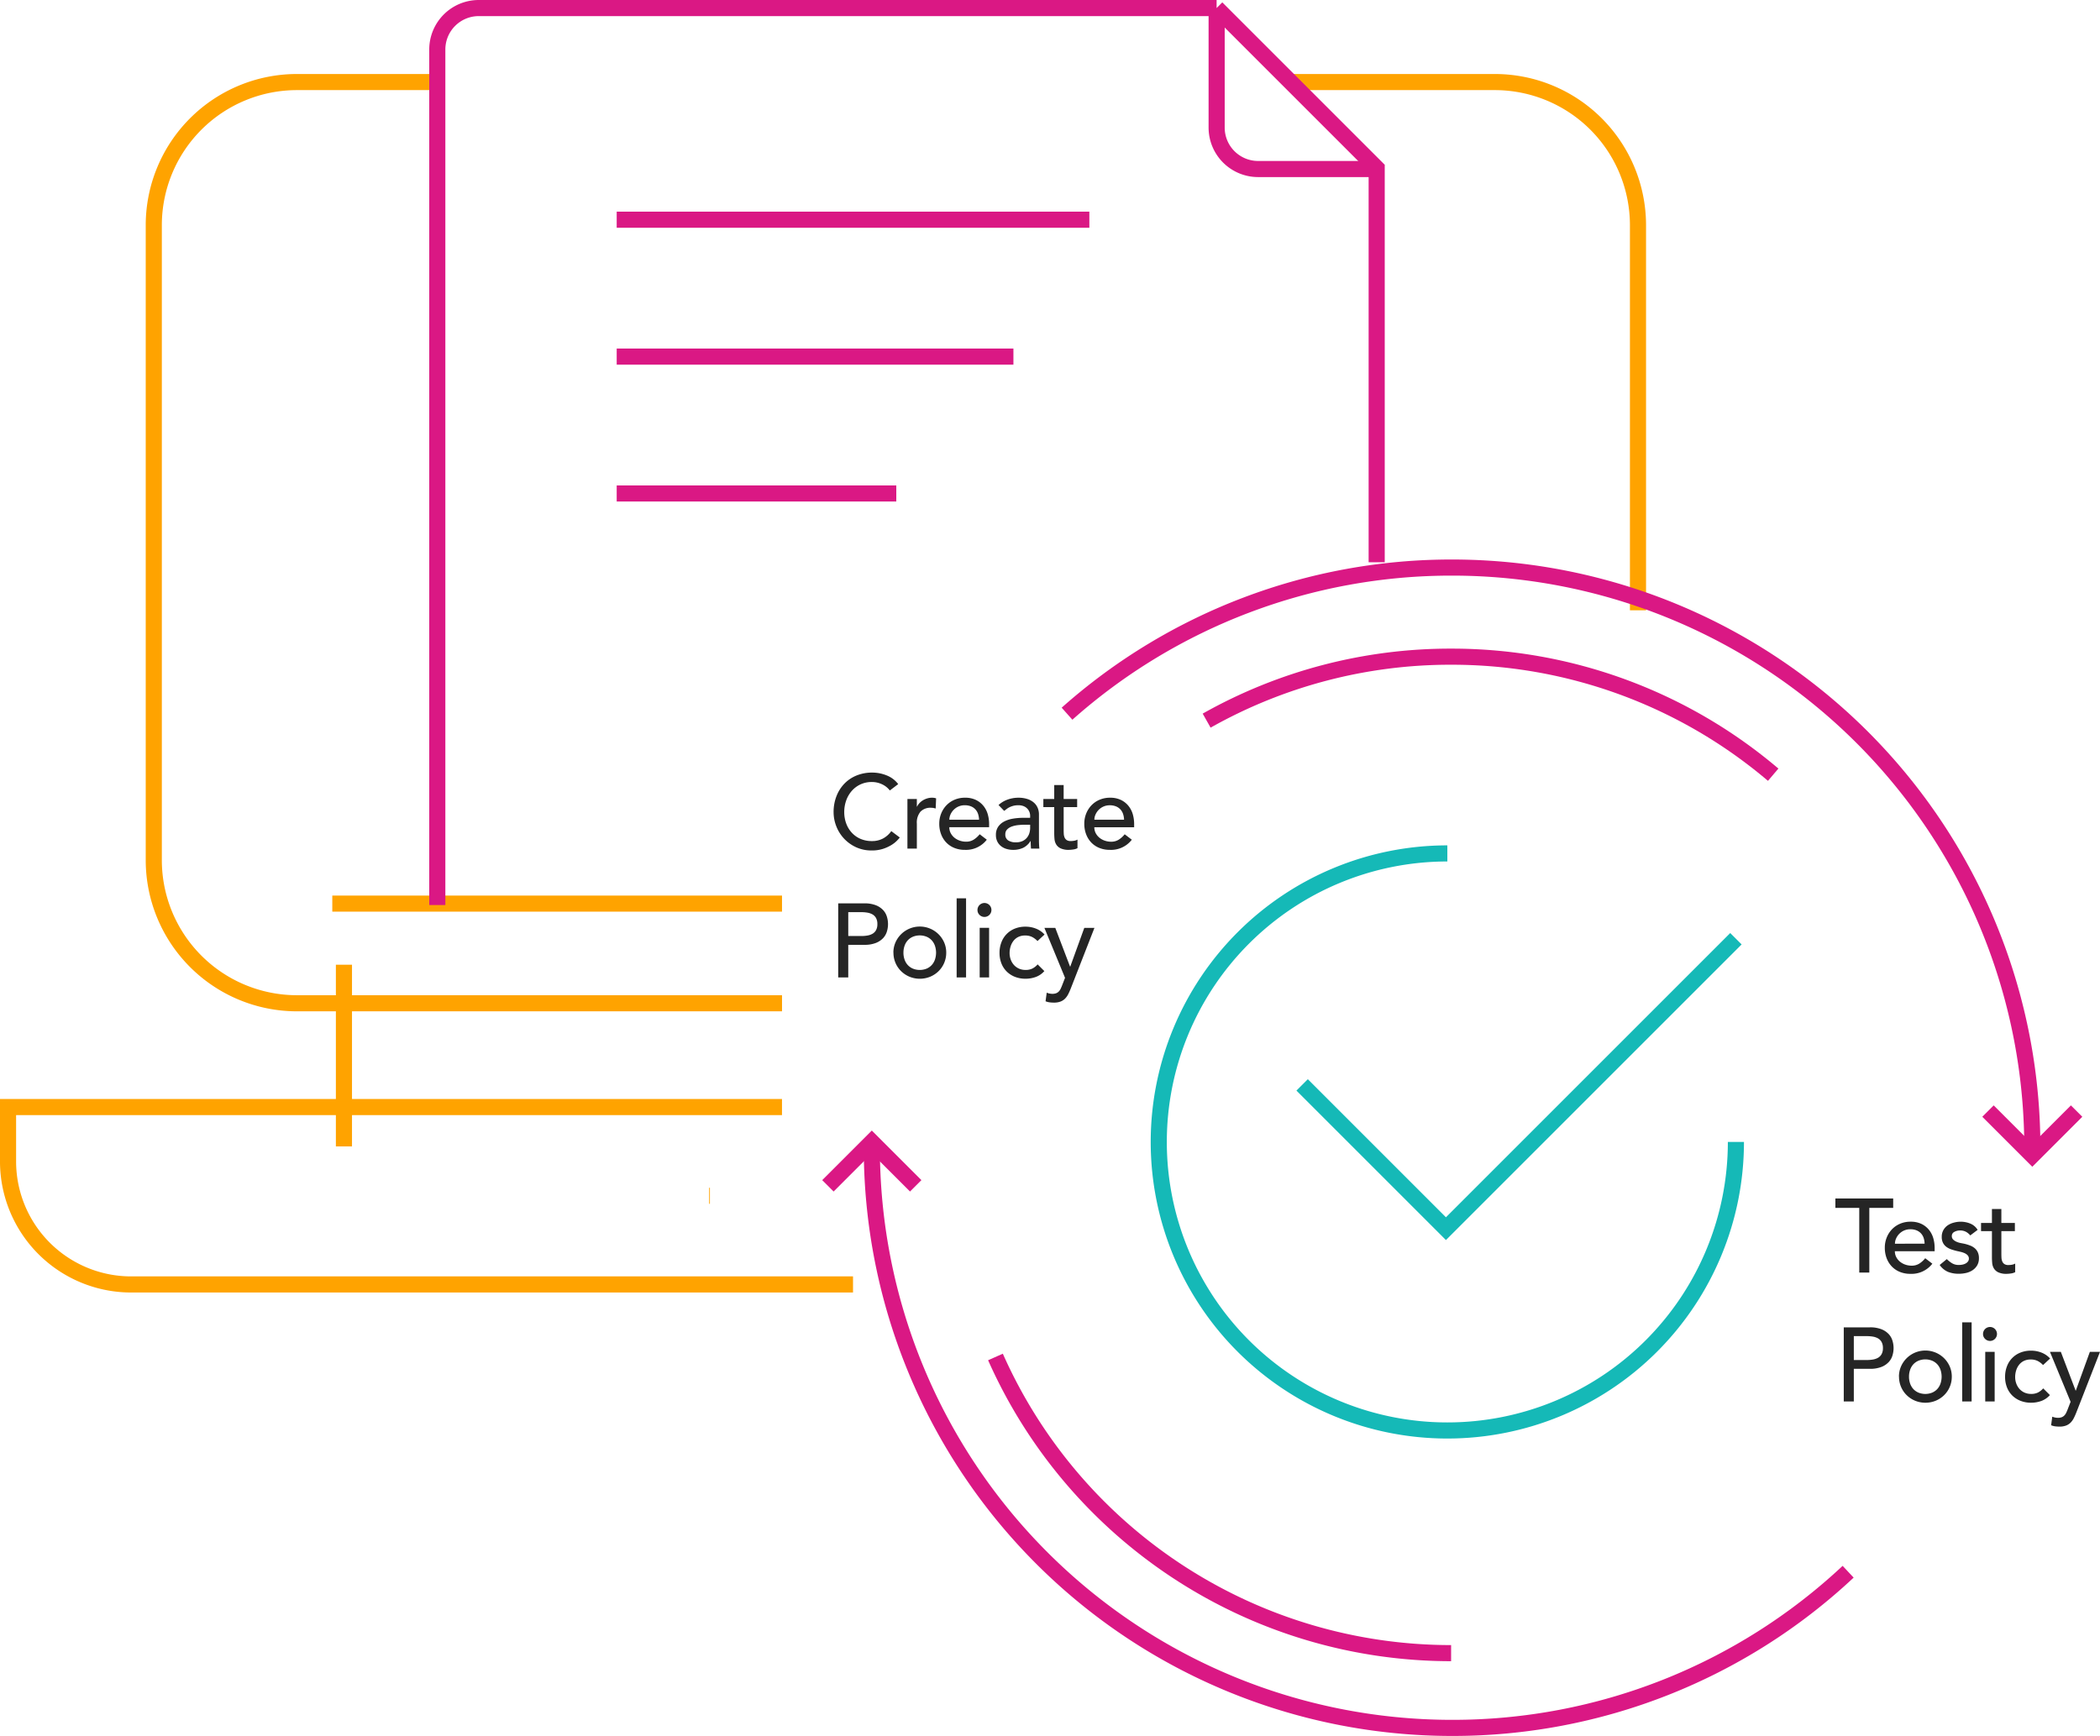 <?xml version="1.0" encoding="utf-8"?>
<svg xmlns="http://www.w3.org/2000/svg" viewBox="0 0 260.698 215.539">
  <g fill="none" stroke-miterlimit="10" stroke-width="2">
    <g stroke="#ffa300">
      <path d="M203.343 75.776v-47.86a17.779 17.779 0 00-17.726-17.727h-25.4M54.288 10.189h-17.47a17.778 17.778 0 00-17.727 17.727v78.925a17.778 17.778 0 0017.727 17.727h60.264M97.081 112.193H41.252M105.896 159.48H16.238A15.284 15.284 0 01.999 144.24v-6.786h96.08M88.129 148.469h-.093M42.697 142.342v-22.559" />
    </g>
    <g stroke="#da1884">
      <path d="M54.287 112.373V6.133A5.148 5.148 0 0159.419 1h91.613M170.795 20.986h-14.626a5.148 5.148 0 01-5.133-5.133V1" />
      <path d="M151.031 1.001l19.873 19.872v48.935M76.558 27.278h58.677M76.558 61.271h34.709M76.558 44.275h49.25" />
    </g>
  </g>
  <path d="M229.432 195.149a71.783 71.783 0 01-49.169 19.39 72.033 72.033 0 01-72.033-72.033M132.463 88.614a71.767 71.767 0 0147.8-18.144 72.033 72.033 0 0172.033 72.034" fill="none" stroke="#da1884" stroke-miterlimit="10" stroke-width="2" />
  <path d="M257.794 137.954l-5.5 5.5-5.5-5.5M102.779 147.235l5.45-5.45 5.45 5.45" fill="none" stroke="#da1884" stroke-miterlimit="10" stroke-width="2" />
  <path d="M110.465 98.148a2.574 2.574 0 00-.988-.78 2.943 2.943 0 00-1.235-.273 3.312 3.312 0 00-1.41.292 3.247 3.247 0 00-1.079.8 3.648 3.648 0 00-.7 1.189 4.265 4.265 0 00-.247 1.463 4.037 4.037 0 00.234 1.378 3.448 3.448 0 00.68 1.146 3.169 3.169 0 001.079.78 3.487 3.487 0 001.443.286 2.868 2.868 0 001.391-.327 2.985 2.985 0 001.014-.91l1.053.793a4.21 4.21 0 01-.364.41 3.661 3.661 0 01-.689.533 4.89 4.89 0 01-1.034.467 4.419 4.419 0 01-1.4.2 4.541 4.541 0 01-1.97-.416 4.761 4.761 0 01-1.492-1.09 4.765 4.765 0 01-.942-1.526 4.8 4.8 0 01-.325-1.724 5.393 5.393 0 01.351-1.97 4.659 4.659 0 01.981-1.56 4.387 4.387 0 011.515-1.02 5.074 5.074 0 011.95-.364 4.775 4.775 0 011.792.351 3.337 3.337 0 011.432 1.079zm2.184 1.053h1.17v.949h.026a1.669 1.669 0 01.312-.449 2.09 2.09 0 01.436-.345 2.3 2.3 0 01.526-.227 2.01 2.01 0 01.572-.084 1.638 1.638 0 01.52.078l-.052 1.261q-.143-.039-.286-.065a1.6 1.6 0 00-.286-.026 1.721 1.721 0 00-1.313.481 2.114 2.114 0 00-.455 1.495v3.094h-1.17zm5.2 3.51a1.545 1.545 0 00.175.735 1.827 1.827 0 00.462.565 2.135 2.135 0 00.663.364 2.376 2.376 0 00.78.13 1.745 1.745 0 00.949-.254 3.056 3.056 0 00.741-.669l.884.676a3.254 3.254 0 01-2.73 1.261 3.393 3.393 0 01-1.32-.247 2.873 2.873 0 01-1-.683 3.027 3.027 0 01-.63-1.027 3.63 3.63 0 01-.221-1.281 3.367 3.367 0 01.24-1.28 3.175 3.175 0 01.663-1.027 3.026 3.026 0 011.007-.682 3.242 3.242 0 011.274-.247 3.044 3.044 0 011.385.286 2.736 2.736 0 01.93.747 2.95 2.95 0 01.526 1.04 4.33 4.33 0 01.163 1.177v.416zm3.692-.936a2.468 2.468 0 00-.123-.715 1.573 1.573 0 00-.331-.566 1.527 1.527 0 00-.553-.377 2.021 2.021 0 00-.773-.136 1.878 1.878 0 00-.787.163 1.916 1.916 0 00-.6.422 1.951 1.951 0 00-.384.578 1.591 1.591 0 00-.137.631zm2.418-1.82a3.257 3.257 0 011.144-.682 3.913 3.913 0 011.3-.227 3.564 3.564 0 011.163.169 2.262 2.262 0 01.8.455 1.8 1.8 0 01.462.656 2.048 2.048 0 01.149.773v3.146q0 .325.013.6t.039.52h-1.04q-.039-.468-.039-.936h-.026a2.241 2.241 0 01-.923.845 2.909 2.909 0 01-1.235.247 2.835 2.835 0 01-.819-.117 2 2 0 01-.683-.351 1.676 1.676 0 01-.461-.58 1.794 1.794 0 01-.169-.8 1.777 1.777 0 01.266-1 2.018 2.018 0 01.728-.656 3.514 3.514 0 011.079-.364 7.491 7.491 0 011.319-.111h.858v-.26a1.283 1.283 0 00-.091-.468 1.264 1.264 0 00-.273-.423 1.3 1.3 0 00-.455-.3 1.729 1.729 0 00-.65-.11 2.4 2.4 0 00-.592.065 2.618 2.618 0 00-.461.162 2.026 2.026 0 00-.377.227q-.169.13-.325.247zm3.3 2.444a8.193 8.193 0 00-.851.046 3.328 3.328 0 00-.793.175 1.529 1.529 0 00-.585.364.822.822 0 00-.228.6.848.848 0 00.358.767 1.75 1.75 0 00.969.234 1.878 1.878 0 00.819-.163 1.539 1.539 0 00.546-.423 1.637 1.637 0 00.3-.578 2.287 2.287 0 00.091-.63v-.39zm6.461-2.184h-1.675v2.795q0 .26.013.513a1.348 1.348 0 00.1.455.738.738 0 00.26.325.889.889 0 00.514.123 2.467 2.467 0 00.429-.039 1.239 1.239 0 00.4-.143v1.067a1.527 1.527 0 01-.54.163 4.049 4.049 0 01-.514.045 2.353 2.353 0 01-1.046-.189 1.285 1.285 0 01-.546-.487 1.577 1.577 0 01-.208-.669q-.034-.371-.034-.748v-3.211h-1.35v-1.014h1.35v-1.729h1.17v1.729h1.677zm2.132 2.5a1.545 1.545 0 00.175.735 1.827 1.827 0 00.462.565 2.135 2.135 0 00.663.364 2.376 2.376 0 00.78.13 1.745 1.745 0 00.949-.254 3.056 3.056 0 00.741-.669l.884.676a3.254 3.254 0 01-2.733 1.257 3.393 3.393 0 01-1.319-.247 2.873 2.873 0 01-1-.683 3.027 3.027 0 01-.627-1.026 3.63 3.63 0 01-.221-1.281 3.367 3.367 0 01.24-1.28 3.175 3.175 0 01.663-1.027 3.026 3.026 0 011.008-.682 3.242 3.242 0 011.274-.247 3.044 3.044 0 011.384.286 2.736 2.736 0 01.93.747 2.95 2.95 0 01.527 1.04 4.33 4.33 0 01.162 1.177v.416zm3.692-.936a2.468 2.468 0 00-.124-.715 1.573 1.573 0 00-.332-.566 1.527 1.527 0 00-.552-.377 2.021 2.021 0 00-.774-.136 1.878 1.878 0 00-.786.163 1.916 1.916 0 00-.6.422 1.951 1.951 0 00-.383.578 1.591 1.591 0 00-.137.631zm-35.488 10.384h3.237a3.784 3.784 0 011.456.241 2.476 2.476 0 01.9.611 2.081 2.081 0 01.461.832 3.115 3.115 0 010 1.781 2.081 2.081 0 01-.461.832 2.476 2.476 0 01-.9.611 3.784 3.784 0 01-1.456.241h-1.989v4.051h-1.248zm1.248 4.056h1.638a4.46 4.46 0 00.721-.059 1.939 1.939 0 00.637-.214 1.173 1.173 0 00.449-.449 1.509 1.509 0 00.169-.76 1.509 1.509 0 00-.169-.76 1.173 1.173 0 00-.449-.449 1.939 1.939 0 00-.637-.215 4.46 4.46 0 00-.721-.059h-1.638zm6.851 2.067a2.531 2.531 0 00.143.865 1.949 1.949 0 00.4.676 1.866 1.866 0 00.637.442 2.278 2.278 0 001.69 0 1.866 1.866 0 00.637-.442 1.949 1.949 0 00.4-.676 2.685 2.685 0 000-1.729 1.949 1.949 0 00-.4-.676 1.866 1.866 0 00-.637-.442 2.278 2.278 0 00-1.69 0 1.866 1.866 0 00-.637.442 1.949 1.949 0 00-.4.676 2.531 2.531 0 00-.143.86zm-1.248 0a3.137 3.137 0 01.253-1.261 3.285 3.285 0 01.7-1.027 3.31 3.31 0 014.654 0 3.285 3.285 0 01.7 1.027 3.137 3.137 0 01.253 1.261 3.2 3.2 0 01-.949 2.295 3.3 3.3 0 01-1.04.689 3.394 3.394 0 01-2.574 0 3.3 3.3 0 01-1.04-.689 3.2 3.2 0 01-.949-2.295zm7.852-6.747h1.17v9.824h-1.17zm2.86 3.666h1.17v6.158h-1.17zm-.273-2.21a.866.866 0 11.253.6.825.825 0 01-.253-.604zm7.449 3.848a2.456 2.456 0 00-.683-.514 1.914 1.914 0 00-.851-.175 1.882 1.882 0 00-.839.175 1.708 1.708 0 00-.6.481 2.163 2.163 0 00-.364.7 2.76 2.76 0 00-.124.825 2.306 2.306 0 00.143.813 2.047 2.047 0 00.4.67 1.854 1.854 0 00.624.448 1.988 1.988 0 00.819.163 1.872 1.872 0 00.845-.175 2.165 2.165 0 00.65-.514l.832.832a2.618 2.618 0 01-1.059.728 3.7 3.7 0 01-1.281.221 3.522 3.522 0 01-1.306-.234 3.017 3.017 0 01-1.021-.656 2.9 2.9 0 01-.663-1.014 3.522 3.522 0 01-.234-1.307 3.573 3.573 0 01.234-1.313 2.93 2.93 0 011.67-1.7 3.474 3.474 0 011.319-.24 3.533 3.533 0 011.294.24 2.845 2.845 0 011.072.735zm.858-1.638h1.352l1.833 4.81h.026l1.742-4.81h1.261l-2.925 7.488a7.9 7.9 0 01-.325.734 2.213 2.213 0 01-.4.566 1.63 1.63 0 01-.566.364 2.233 2.233 0 01-.812.13 4.347 4.347 0 01-.527-.032 1.914 1.914 0 01-.514-.136l.143-1.066a1.848 1.848 0 00.7.143 1.307 1.307 0 00.462-.071.91.91 0 00.325-.208 1.215 1.215 0 00.228-.319q.091-.182.182-.416l.377-.975zM230.812 149.972h-2.964v-1.166h7.176v1.17h-2.964v8.03h-1.248zm4.42 5.382a1.545 1.545 0 00.175.735 1.827 1.827 0 00.461.565 2.135 2.135 0 00.663.364 2.376 2.376 0 00.78.13 1.745 1.745 0 00.949-.254 3.056 3.056 0 00.741-.669l.884.676a3.254 3.254 0 01-2.729 1.261 3.393 3.393 0 01-1.319-.247 2.873 2.873 0 01-1-.683 3.027 3.027 0 01-.632-1.026 3.63 3.63 0 01-.221-1.281 3.367 3.367 0 01.24-1.28 3.175 3.175 0 01.663-1.027 3.026 3.026 0 011.008-.683 3.242 3.242 0 011.274-.247 3.044 3.044 0 011.384.286 2.736 2.736 0 01.93.747 2.95 2.95 0 01.526 1.04 4.33 4.33 0 01.162 1.177v.416zm3.692-.936a2.468 2.468 0 00-.119-.712 1.573 1.573 0 00-.331-.566 1.527 1.527 0 00-.552-.377 2.021 2.021 0 00-.774-.136 1.878 1.878 0 00-.786.163 1.916 1.916 0 00-.6.422 1.951 1.951 0 00-.384.578 1.591 1.591 0 00-.136.631zm5.668-1.027a1.793 1.793 0 00-.514-.436 1.479 1.479 0 00-.748-.176 1.424 1.424 0 00-.722.176.56.56 0 00-.306.513.586.586 0 00.175.442 1.386 1.386 0 00.416.273 2.439 2.439 0 00.514.156l.468.091a5.427 5.427 0 01.708.221 1.958 1.958 0 01.572.338 1.466 1.466 0 01.377.507 1.746 1.746 0 01.136.728 1.708 1.708 0 01-.221.89 1.863 1.863 0 01-.572.6 2.407 2.407 0 01-.8.338 3.987 3.987 0 01-.9.1 3.571 3.571 0 01-1.345-.234 2.42 2.42 0 01-1.033-.858l.884-.728a3.64 3.64 0 00.637.507 1.579 1.579 0 00.858.221 2.283 2.283 0 00.448-.045 1.383 1.383 0 00.4-.143.882.882 0 00.286-.247.564.564 0 00.111-.344.594.594 0 00-.163-.429 1.177 1.177 0 00-.39-.266 2.839 2.839 0 00-.481-.156q-.253-.059-.448-.1-.377-.091-.715-.208a2.173 2.173 0 01-.6-.312 1.441 1.441 0 01-.416-.494 1.589 1.589 0 01-.156-.741 1.679 1.679 0 01.2-.839 1.791 1.791 0 01.533-.591 2.411 2.411 0 01.76-.339 3.177 3.177 0 01.851-.117 3.129 3.129 0 011.2.234 1.894 1.894 0 01.91.78zm5.538-.533h-1.677v2.795q0 .26.013.513a1.348 1.348 0 00.1.455.738.738 0 00.26.325.889.889 0 00.514.123 2.467 2.467 0 00.429-.039 1.239 1.239 0 00.4-.143v1.067a1.527 1.527 0 01-.54.163 4.049 4.049 0 01-.514.045 2.353 2.353 0 01-1.046-.189 1.285 1.285 0 01-.546-.487 1.577 1.577 0 01-.208-.669q-.032-.37-.032-.748v-3.211h-1.352v-1.014h1.352v-1.729h1.17v1.729h1.677zm-21.242 11.948h3.237a3.784 3.784 0 011.456.241 2.476 2.476 0 01.9.611 2.081 2.081 0 01.461.832 3.115 3.115 0 010 1.781 2.081 2.081 0 01-.461.832 2.476 2.476 0 01-.9.611 3.784 3.784 0 01-1.456.241h-1.989v4.051h-1.248zm1.248 4.056h1.638a4.46 4.46 0 00.721-.059 1.939 1.939 0 00.637-.214 1.173 1.173 0 00.449-.449 1.509 1.509 0 00.169-.76 1.509 1.509 0 00-.169-.76 1.173 1.173 0 00-.449-.449 1.939 1.939 0 00-.637-.215 4.46 4.46 0 00-.721-.059h-1.638zm6.851 2.067a2.531 2.531 0 00.143.865 1.949 1.949 0 00.4.676 1.866 1.866 0 00.637.442 2.278 2.278 0 001.69 0 1.866 1.866 0 00.637-.442 1.949 1.949 0 00.4-.676 2.685 2.685 0 000-1.729 1.949 1.949 0 00-.4-.676 1.866 1.866 0 00-.637-.442 2.278 2.278 0 00-1.69 0 1.866 1.866 0 00-.637.442 1.949 1.949 0 00-.4.676 2.531 2.531 0 00-.143.86zm-1.248 0a3.137 3.137 0 01.253-1.261 3.285 3.285 0 01.7-1.027 3.31 3.31 0 014.654 0 3.285 3.285 0 01.7 1.027 3.137 3.137 0 01.253 1.261 3.2 3.2 0 01-.949 2.295 3.3 3.3 0 01-1.04.689 3.394 3.394 0 01-2.574 0 3.3 3.3 0 01-1.04-.689 3.2 3.2 0 01-.949-2.295zm7.852-6.747h1.17v9.824h-1.17zm2.86 3.666h1.17v6.158h-1.17zm-.273-2.21a.866.866 0 11.253.6.825.825 0 01-.253-.604zm7.449 3.848a2.456 2.456 0 00-.683-.514 1.914 1.914 0 00-.851-.175 1.882 1.882 0 00-.839.175 1.708 1.708 0 00-.6.481 2.163 2.163 0 00-.364.7 2.76 2.76 0 00-.124.825 2.306 2.306 0 00.143.813 2.047 2.047 0 00.4.67 1.854 1.854 0 00.624.448 1.988 1.988 0 00.819.163 1.872 1.872 0 00.845-.175 2.165 2.165 0 00.65-.514l.832.832a2.618 2.618 0 01-1.059.728 3.7 3.7 0 01-1.281.221 3.522 3.522 0 01-1.306-.234 3.017 3.017 0 01-1.021-.656 2.9 2.9 0 01-.663-1.014 3.522 3.522 0 01-.234-1.307 3.573 3.573 0 01.234-1.313 2.93 2.93 0 011.67-1.7 3.474 3.474 0 011.319-.24 3.533 3.533 0 011.294.24 2.845 2.845 0 011.072.735zm.858-1.638h1.352l1.833 4.81h.026l1.742-4.81h1.261l-2.925 7.488a7.9 7.9 0 01-.325.734 2.213 2.213 0 01-.4.566 1.63 1.63 0 01-.566.364 2.233 2.233 0 01-.812.13 4.347 4.347 0 01-.527-.032 1.914 1.914 0 01-.514-.136l.143-1.066a1.848 1.848 0 00.7.143 1.307 1.307 0 00.462-.071.91.91 0 00.325-.208 1.215 1.215 0 00.228-.319q.091-.182.182-.416l.377-.975z" fill="#252525" />
  <g fill="none" stroke="#15b9b7" stroke-miterlimit="10" stroke-width="2">
    <path d="M215.501 116.555l-36 36-17.852-17.853" />
    <path d="M215.499 141.786a35.824 35.824 0 01-35.822 35.825h0a35.825 35.825 0 01-35.826-35.823h0a35.834 35.834 0 0135.826-35.826" />
  </g>
  <path d="M149.795 89.476a61.579 61.579 0 0130.348-7.942 61.616 61.616 0 0139.984 14.656M180.143 205.257a61.875 61.875 0 01-56.564-36.773" fill="none" stroke="#da1884" stroke-miterlimit="10" stroke-width="2" />
</svg>